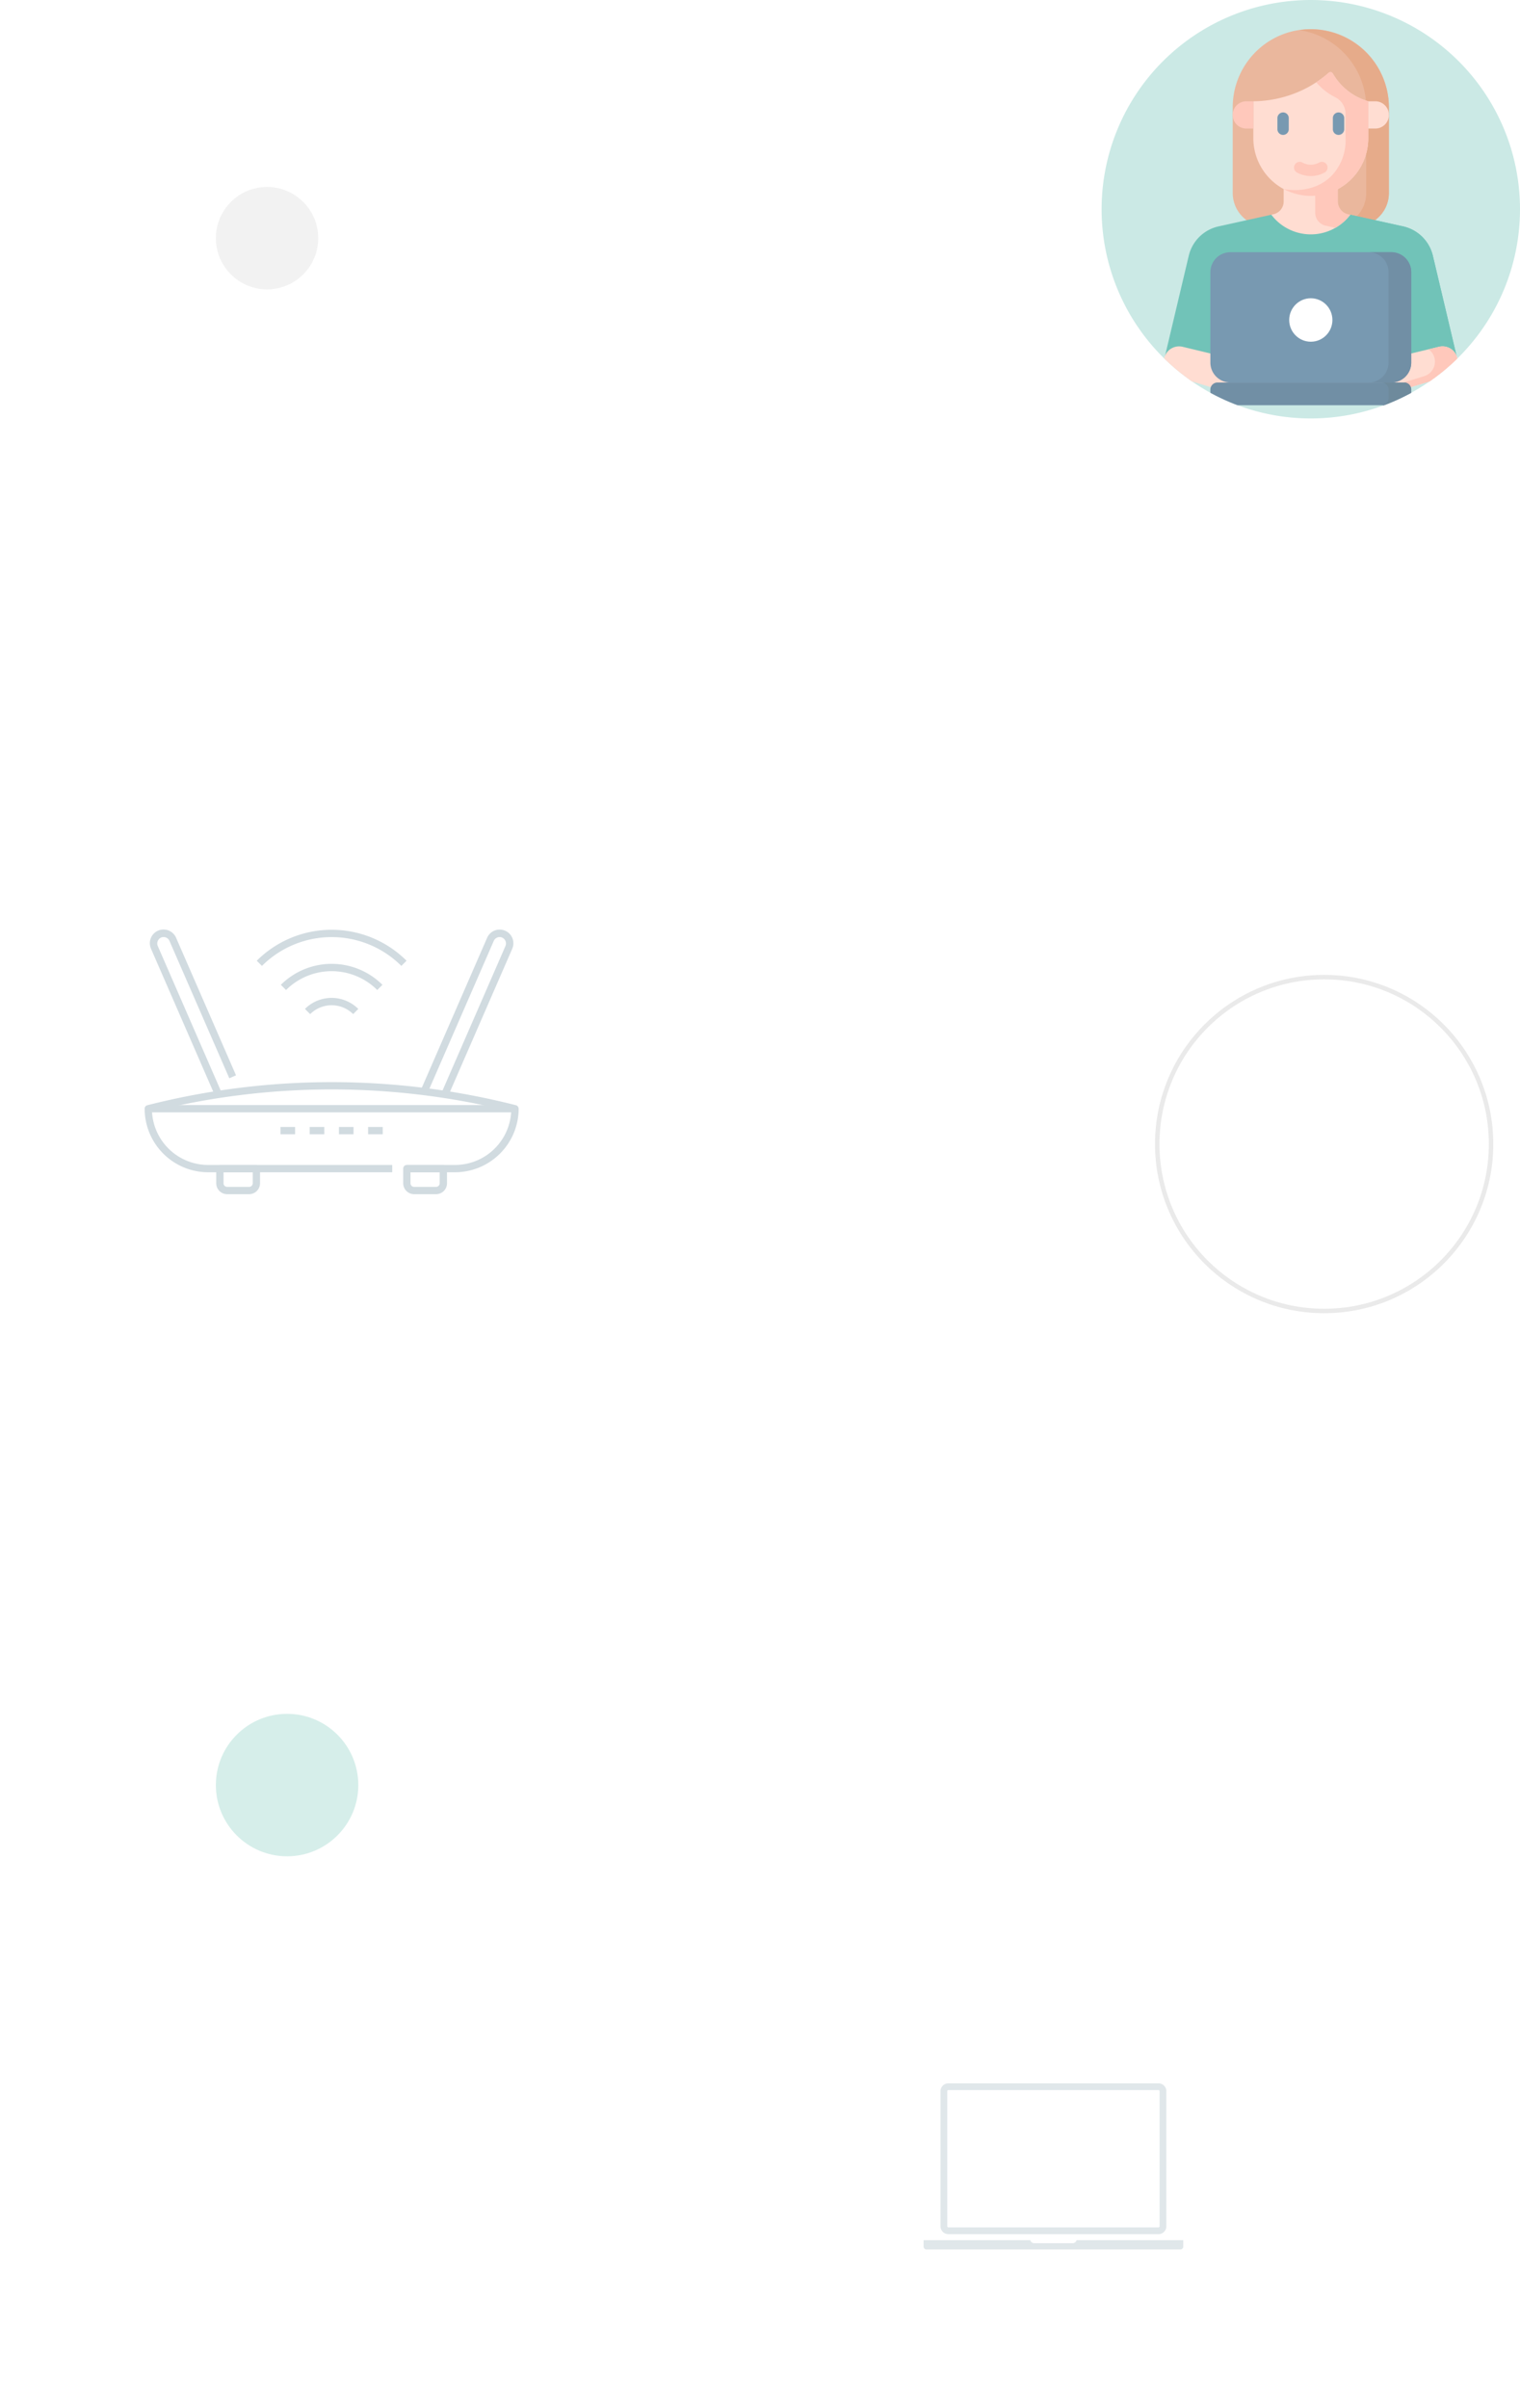<svg xmlns="http://www.w3.org/2000/svg" width="341.5" height="541" viewBox="0 0 341.5 541"><defs><filter id="Ellipse_20" width="41" height="41" x="39.5" y="33" filterUnits="userSpaceOnUse"><feOffset dy="3" input="SourceAlpha"/><feGaussianBlur result="blur" stdDeviation="3"/><feFlood flood-opacity=".039"/><feComposite in2="blur" operator="in"/><feComposite in="SourceGraphic"/></filter><filter id="Ellipse_21" width="148" height="148" x="0" y="162.5" filterUnits="userSpaceOnUse"><feOffset dy="3" input="SourceAlpha"/><feGaussianBlur result="blur-2" stdDeviation="3.5"/><feFlood flood-opacity=".078"/><feComposite in2="blur-2" operator="in"/><feComposite in="SourceGraphic"/></filter><filter id="Ellipse_23" width="102" height="102" x="185.5" y="439" filterUnits="userSpaceOnUse"><feOffset dy="3" input="SourceAlpha"/><feGaussianBlur result="blur-3" stdDeviation="3"/><feFlood flood-opacity=".078"/><feComposite in2="blur-3" operator="in"/><feComposite in="SourceGraphic"/></filter><clipPath id="clip-path"><circle id="Ellipse_39" cx="47" cy="47" r="47" fill="#eeffea" data-name="Ellipse 39" transform="translate(28 -2)"/></clipPath></defs><g id="Group_325" data-name="Group 325" transform="translate(-46.5 -257)"><g filter="url(#Ellipse_20)" transform="translate(46.5 257)"><circle id="Ellipse_20-2" cx="11.5" cy="11.5" r="11.5" fill="#f2f2f2" data-name="Ellipse 20" transform="translate(48.5 39)"/></g><g filter="url(#Ellipse_21)" transform="translate(46.5 257)"><circle id="Ellipse_21-2" cx="63.5" cy="63.5" r="63.5" fill="#fff" data-name="Ellipse 21" transform="translate(10.5 170)"/></g><g id="Ellipse_22" fill="#fff" stroke="#707070" stroke-width="1" data-name="Ellipse 22" opacity=".15" transform="translate(306 476)"><circle cx="38" cy="38" r="38" stroke="none"/><circle cx="38" cy="38" r="37.5" fill="none"/></g><g filter="url(#Ellipse_23)" transform="translate(46.5 257)"><circle id="Ellipse_23-2" cx="42" cy="42" r="42" fill="#fff" data-name="Ellipse 23" transform="translate(194.5 445)"/></g><circle id="Ellipse_24" cx="16" cy="16" r="16" fill="#34aa9a" data-name="Ellipse 24" opacity=".2" transform="translate(95 642)"/><g id="icon" opacity=".7" transform="translate(266 259)"><g id="Group_251" data-name="Group 251"><path id="Path_322" fill="#34aa9a" d="M47 0A47 47 0 1 1 0 47 47 47 0 0 1 47 0Z" data-name="Path 322" opacity=".36" transform="translate(28 -2)"/><g id="Mask_Group_1" clip-path="url(#clip-path)" data-name="Mask Group 1"><g id="icon-2" data-name="icon" transform="translate(23.641 4.588)"><path id="Path_276" fill="#e19974" d="M61.345 44.284H41.213a7.5 7.5 0 0 1-7.476-7.514V17.63a17.542 17.542 0 1 1 35.083 0v19.14a7.494 7.494 0 0 1-7.476 7.514Z" data-name="Path 276" transform="translate(.08)"/><path id="Path_277" fill="#dc8758" d="M51.2 0a17.6 17.6 0 0 0-2.548.186A17.605 17.605 0 0 1 63.647 17.63v19.14a7.5 7.5 0 0 1-7.476 7.514h5.1a7.5 7.5 0 0 0 7.476-7.514V17.63A17.586 17.586 0 0 0 51.2 0Z" data-name="Path 277" transform="translate(.157)"/><path id="Path_278" fill="#34aa9a" d="M75.3 73.212h8.81l-5.328-22.493a8.834 8.834 0 0 0-6.681-6.6L60.225 41.5l-3.013-.1a2.949 2.949 0 0 1-2.312-2.89v-8.992h-7.089v8.992a2.949 2.949 0 0 1-2.311 2.884l-3.013.1-11.872 2.626a8.834 8.834 0 0 0-6.681 6.6l-5.328 22.492" data-name="Path 278" transform="translate(.001 .153)"/><path id="Path_279" fill="#34aa9a" d="m56.685 44.37 10.121 2.236a8.834 8.834 0 0 1 6.681 6.6l4.725 19.944h5.7l-5.328-22.493a8.834 8.834 0 0 0-6.681-6.6l-11.877-2.623Z" data-name="Path 279" transform="translate(.199 .215)"/><path id="Path_280" fill="#ffcebf" d="m81.667 77.55-11.929 3.64-1.538-7.423 11.688-2.815a3.419 3.419 0 0 1 1.781 6.6Z" data-name="Path 280" transform="translate(.259 .368)"/><path id="Path_281" fill="#ffb09e" d="M83.981 73.48a3.4 3.4 0 0 0-4.1-2.529l-2.311.557a3.424 3.424 0 0 1-1 6.042l-7.136 2.177.3 1.462L81.66 77.55a3.422 3.422 0 0 0 2.321-4.07Z" data-name="Path 281" transform="translate(.265 .368)"/><path id="Path_282" fill="#ffcebf" d="M20.792 77.765 32.721 81.4l1.54-7.423-11.687-2.81a3.419 3.419 0 0 0-1.781 6.6Zm21.7-36.265a11.124 11.124 0 0 0 17.734 0l-3.013-.1a2.949 2.949 0 0 1-2.307-2.884v-8.998h-9.642v8.992a2.949 2.949 0 0 1-2.307 2.884Z" data-name="Path 282" transform="translate(0 .153)"/><path id="Path_283" fill="#ffb09e" d="m54.489 43.942 2.22.49A11.243 11.243 0 0 0 60.05 41.5l-.465-.1a2.949 2.949 0 0 1-2.307-2.884v-8.998h-5.1v11.541a2.949 2.949 0 0 0 2.311 2.883Z" data-name="Path 283" transform="translate(.176 .153)"/><path id="Path_284" fill="#ffcebf" d="M64.164 16.116a13.532 13.532 0 0 1-4.756-2.478 13.615 13.615 0 0 1-3.228-3.784.583.583 0 0 0-.89-.149 25.727 25.727 0 0 1-4.63 3.237 26.463 26.463 0 0 1-12.313 3.175v8.272A12.981 12.981 0 0 0 45.1 35.8c1.829 1 3.68.93 5.907.93 0 0 4.531.079 6.348-.9a12.981 12.981 0 0 0 6.807-11.436Z" data-name="Path 284" transform="translate(.104 .05)"/><path id="Path_285" fill="#ffb09e" d="M59.373 13.638a13.614 13.614 0 0 1-3.233-3.791.579.579 0 0 0-.886-.143 25.931 25.931 0 0 1-2.809 2.14A13.49 13.49 0 0 0 56.7 15.2a4.208 4.208 0 0 1 2.335 3.753v5.435a11.547 11.547 0 0 1-2.965 8.272c-4.29 4.565-10.635 3.237-10.943 3.167a13.205 13.205 0 0 0 4.973 1.488c.387.034.76.049 1.118.048a12.942 12.942 0 0 0 12.911-12.974v-8.273a13.535 13.535 0 0 1-4.757-2.478Z" data-name="Path 285" transform="translate(.139 .05)"/><path id="Path_286" fill="#3f6e90" d="M45 23.619a1.274 1.274 0 0 1-1.274-1.274v-2.5a1.274 1.274 0 1 1 2.548 0v2.5A1.274 1.274 0 0 1 45 23.619Zm12.457 0a1.274 1.274 0 0 1-1.274-1.274v-2.5a1.274 1.274 0 1 1 2.548 0v2.5a1.274 1.274 0 0 1-1.274 1.274Z" data-name="Path 286" transform="translate(.132 .097)"/><path id="Path_287" fill="#ffb09e" d="M51.208 32.808h-.068a6.457 6.457 0 0 1-3.039-.8 1.274 1.274 0 1 1 1.23-2.232 3.9 3.9 0 0 0 1.835.484h.041a3.9 3.9 0 0 0 1.876-.484 1.274 1.274 0 1 1 1.23 2.232 6.458 6.458 0 0 1-3.106.8Z" data-name="Path 287" transform="translate(.151 .154)"/><path id="Path_288" fill="#ffcebf" d="M65.609 22.207h-1.578v-6.125h1.578a3.055 3.055 0 0 1 3.055 3.055v.016a3.054 3.054 0 0 1-3.055 3.054Z" data-name="Path 288" transform="translate(.237 .084)"/><path id="Path_289" fill="#ffb09e" d="M36.792 22.207h1.578v-6.125h-1.578a3.055 3.055 0 0 0-3.055 3.055v.016a3.055 3.055 0 0 0 3.055 3.054Z" data-name="Path 289" transform="translate(.08 .084)"/><path id="Path_290" fill="#355f7f" d="M30.236 78.929h42.139a1.606 1.606 0 0 1 1.494 1.7v1.7a1.606 1.606 0 0 1-1.494 1.7H30.236a1.606 1.606 0 0 1-1.494-1.7v-1.7a1.606 1.606 0 0 1 1.494-1.7Z" data-name="Path 290" transform="translate(.054 .41)"/><path id="Path_291" fill="#305972" d="M72.175 78.929h-5.1a1.606 1.606 0 0 1 1.494 1.7v1.7a1.606 1.606 0 0 1-1.494 1.7h5.1a1.606 1.606 0 0 0 1.494-1.7v-1.7a1.606 1.606 0 0 0-1.494-1.7Z" data-name="Path 291" transform="translate(.253 .41)"/><path id="Path_292" fill="#3f6e90" d="M69.376 79.081H33.234a4.492 4.492 0 0 1-4.492-4.492V54.3a4.492 4.492 0 0 1 4.492-4.492h36.142a4.492 4.492 0 0 1 4.492 4.492v20.289a4.492 4.492 0 0 1-4.492 4.492Z" data-name="Path 292" transform="translate(.054 .259)"/><path id="Path_293" fill="#355f7f" d="M69.192 49.807H64.1a4.492 4.492 0 0 1 4.488 4.493v20.289a4.492 4.492 0 0 1-4.488 4.492h5.1a4.492 4.492 0 0 0 4.492-4.492V54.3a4.492 4.492 0 0 0-4.5-4.493Z" data-name="Path 293" transform="translate(.238 .259)"/><ellipse id="Ellipse_37" cx="4.854" cy="4.879" fill="#fff" data-name="Ellipse 37" rx="4.854" ry="4.879" transform="translate(46.505 60.417)"/></g></g></g></g><g id="icon-3" data-name="icon" transform="translate(254 704.22)"><path id="Path_275" fill="#e0e7ea" d="M5.575 54.661h47.2a1.772 1.772 0 0 0 1.77-1.77V22.55a1.772 1.772 0 0 0-1.77-1.77h-47.2a1.772 1.772 0 0 0-1.77 1.77v30.342a1.772 1.772 0 0 0 1.77 1.769ZM5.322 22.55a.253.253 0 0 1 .253-.253h47.2a.253.253 0 0 1 .253.253v30.342a.253.253 0 0 1-.253.253h-47.2a.253.253 0 0 1-.253-.253Zm53.026 33.466v1.416a.68.68 0 0 1-.68.68H.68a.68.68 0 0 1-.68-.68v-1.416h23.963a.955.955 0 0 0 .914.685h8.595a.956.956 0 0 0 .914-.685Z" data-name="Path 275"/></g><g id="icon-4" fill="#5f8294" data-name="icon" opacity=".29" transform="translate(79 390.862)"><path id="Path_317" d="M5 315h82.369v1.641H5Z" data-name="Path 317" transform="translate(-4.18 -200.621)"/><path id="Path_318" d="M69.734 168.491H58.905v-1.641h10.829a12.646 12.646 0 0 0 12.618-11.994 166.206 166.206 0 0 0-80.7 0A12.634 12.634 0 0 0 14.27 166.85h41.353v1.641H14.275A14.285 14.285 0 0 1 0 154.216a.792.792 0 0 1 .624-.788 167.919 167.919 0 0 1 82.779 0 .838.838 0 0 1 .624.788 14.31 14.31 0 0 1-14.293 14.275Zm-22.889-35.523a6.853 6.853 0 0 0-9.664 0l-1.165-1.168a8.477 8.477 0 0 1 11.978 0Zm5.415-5.415a14.518 14.518 0 0 0-20.494 0l-1.166-1.165a16.172 16.172 0 0 1 22.824 0Z" data-name="Path 318" transform="translate(0 -39.016)"/><path id="Path_319" d="M63.724 83.122a22.183 22.183 0 0 0-31.323 0l-1.165-1.165a23.837 23.837 0 0 1 33.653 0ZM29.514 134.4h-4.923a2.458 2.458 0 0 1-2.461-2.461v-3.282a.812.812 0 0 1 .82-.82h8.2a.812.812 0 0 1 .82.82v3.282a2.458 2.458 0 0 1-2.456 2.461Zm-5.743-4.922v2.461a.812.812 0 0 0 .82.82h4.922a.812.812 0 0 0 .82-.82v-2.461Zm-1.9-17.163L7.494 79.3a3.076 3.076 0 1 1 5.644-2.445L26.576 107.7l-1.51.656L11.629 77.51a1.434 1.434 0 0 0-1.313-.87 1.374 1.374 0 0 0-1.2.656A1.434 1.434 0 0 0 9 78.659l14.373 33Zm52.375 0-1.51-.656 14.373-33a1.434 1.434 0 0 0-.115-1.362 1.411 1.411 0 0 0-1.2-.656 1.434 1.434 0 0 0-1.313.87L69.6 111.672l-1.51-.656 14.881-34.162a3.079 3.079 0 1 1 5.644 2.461ZM71.518 134.4H66.6a2.458 2.458 0 0 1-2.461-2.461v-3.282a.812.812 0 0 1 .82-.82h8.2a.812.812 0 0 1 .82.82v3.282a2.458 2.458 0 0 1-2.461 2.461Zm-5.743-4.922v2.461a.812.812 0 0 0 .82.82h4.922a.812.812 0 0 0 .82-.82v-2.461Zm-6.235-8.532h-3.281V119.3h3.281Zm-6.563 0H49.7V119.3h3.282Zm-6.563 0h-3.282V119.3h3.282Zm-6.563 0h-3.282V119.3h3.282Z" data-name="Path 319" transform="translate(-6.05)"/></g><path id="Path_320" fill="none" stroke="#707070" stroke-dasharray="8" stroke-width="1" d="M4985.026 250.172" data-name="Path 320" opacity=".36" transform="translate(-4822 188)"/></g></svg>